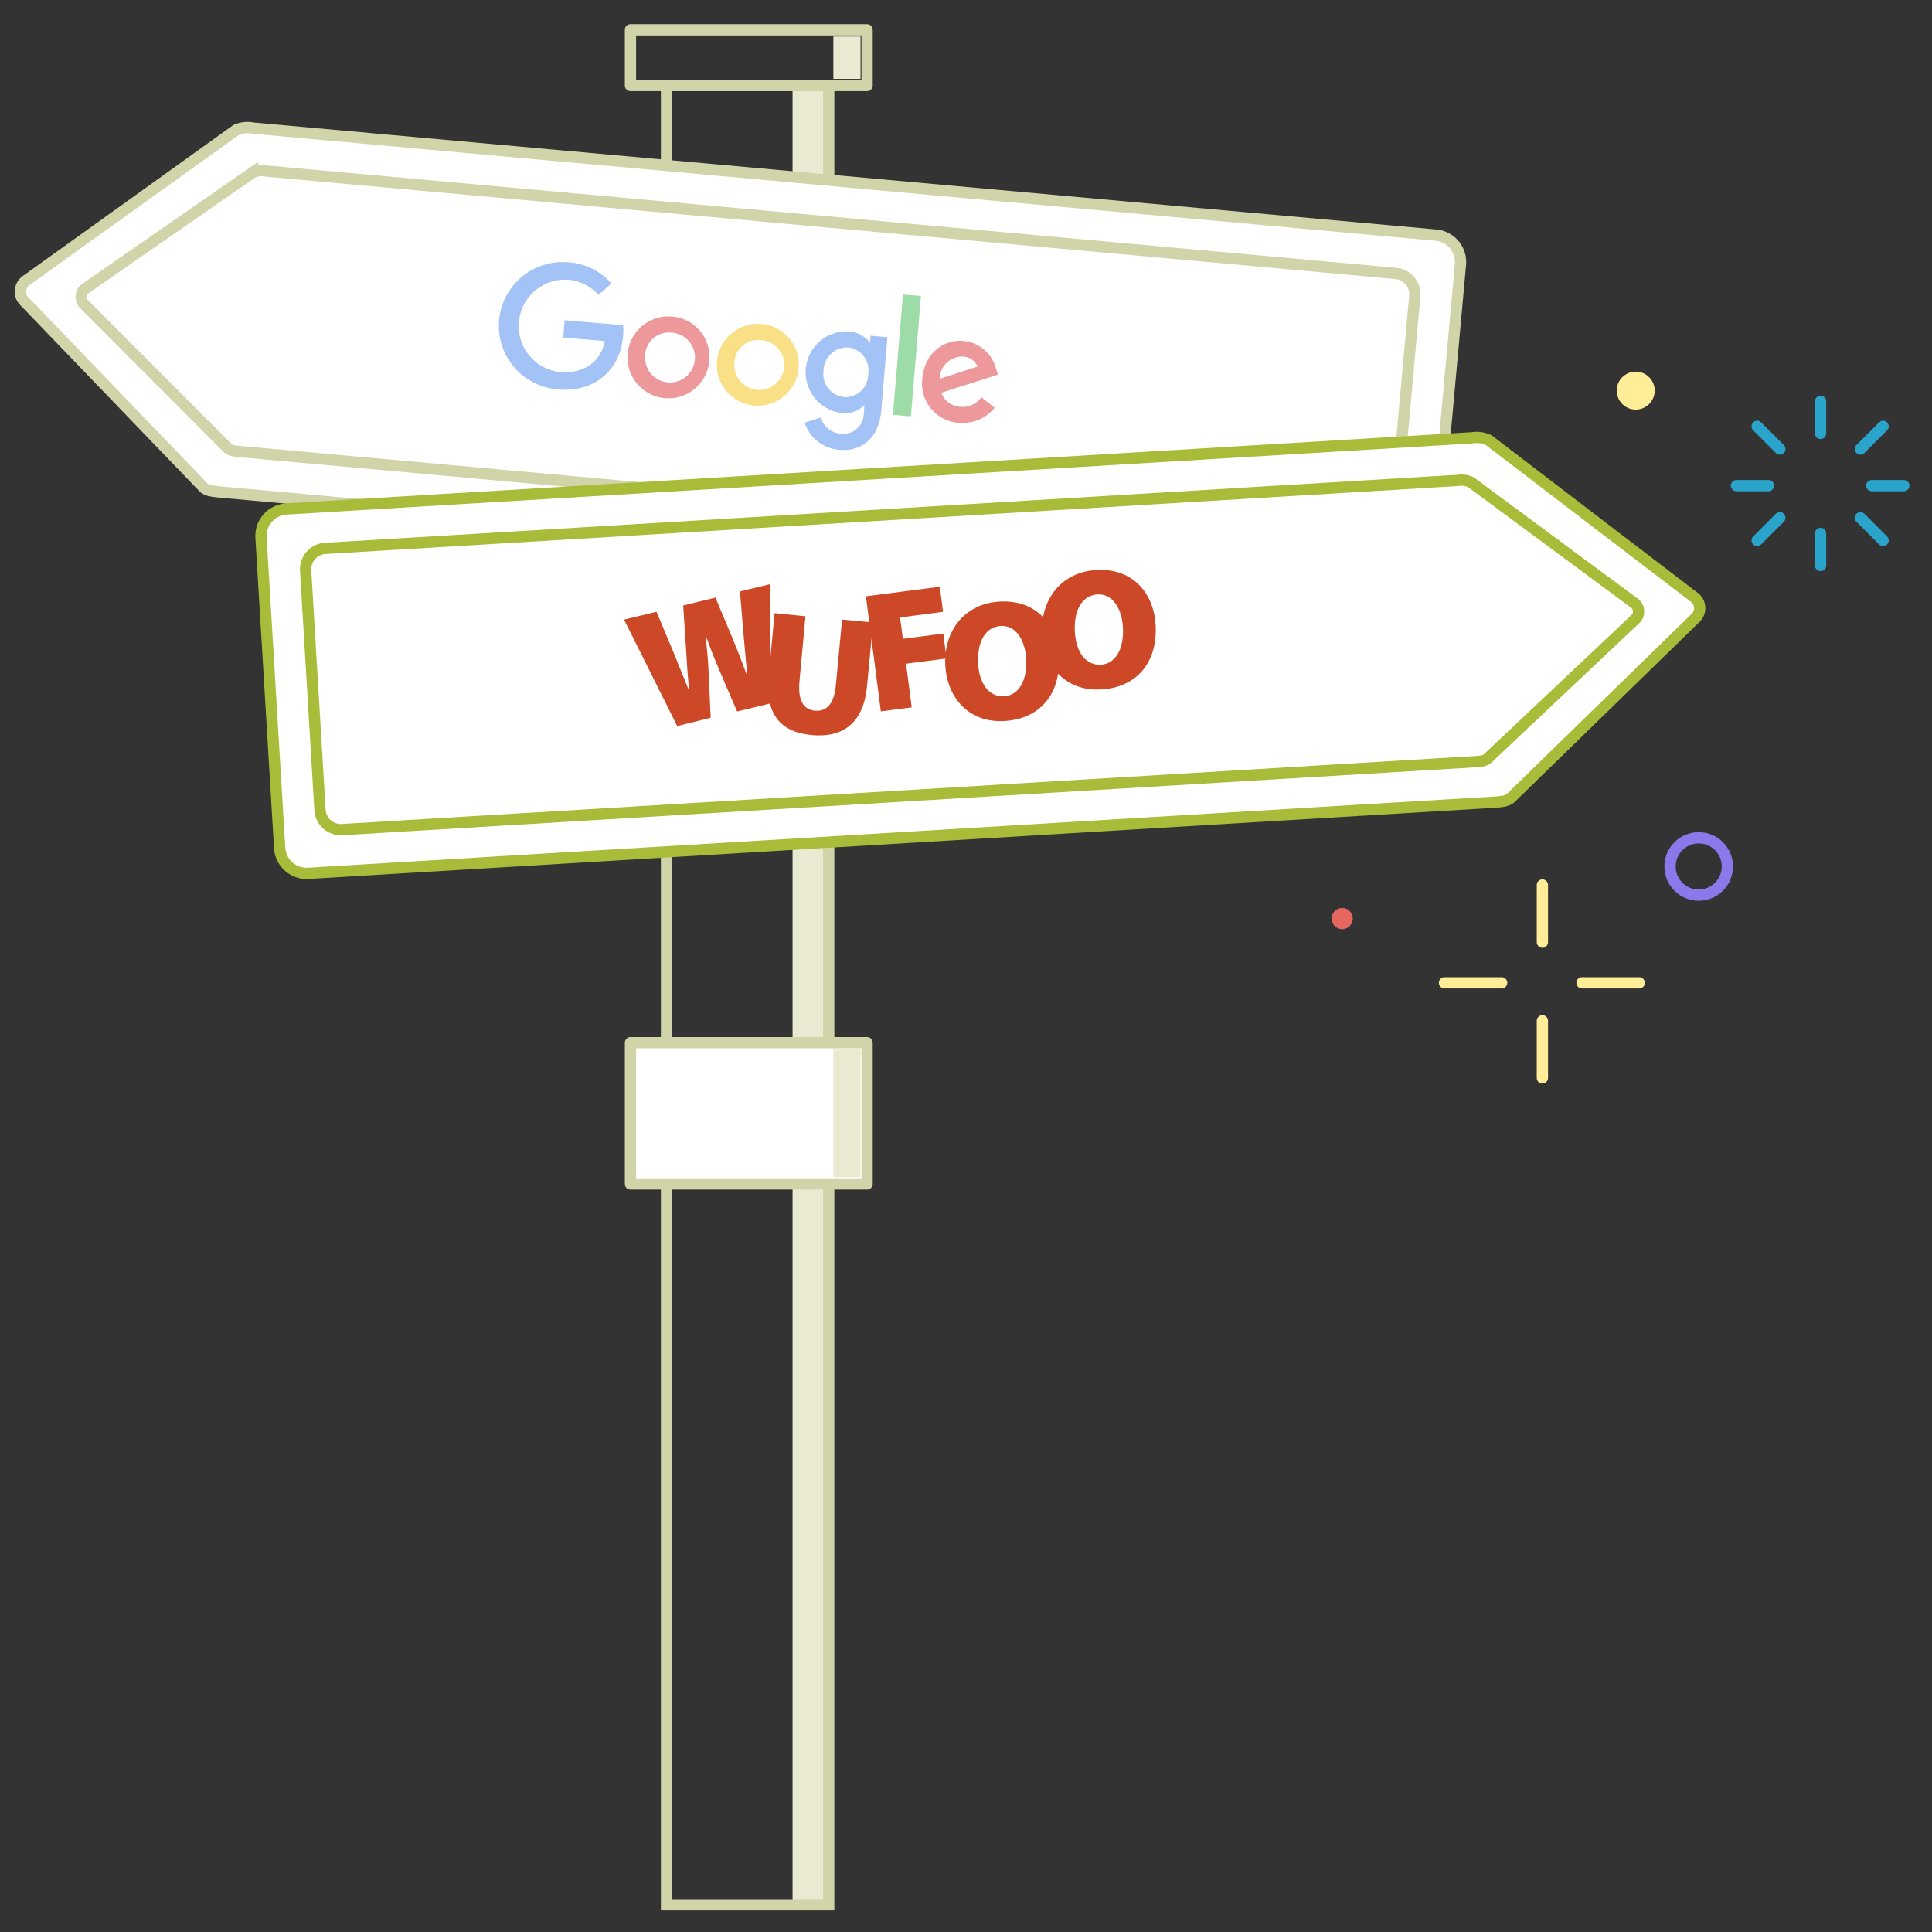 <svg id="Layer_1" data-name="Layer 1" xmlns="http://www.w3.org/2000/svg" viewBox="0 0 343 343"><rect x="0" y="0" width="343" height="343" fill="#333333" stroke="none"/><defs><style>.cls-1{fill:#eaead3;}.cls-11,.cls-12,.cls-2,.cls-3,.cls-4,.cls-7{fill:none;}.cls-2{stroke:#8979ea;}.cls-10,.cls-11,.cls-2,.cls-3,.cls-9{stroke-miterlimit:10;}.cls-10,.cls-11,.cls-12,.cls-2,.cls-3,.cls-4,.cls-7,.cls-8,.cls-9{stroke-width:2px;}.cls-12,.cls-3,.cls-8,.cls-9{stroke:#d1d3a9;}.cls-4{stroke:#2ba4cc;}.cls-12,.cls-4,.cls-7,.cls-8{stroke-linecap:round;stroke-linejoin:round;}.cls-5{fill:#e66760;}.cls-6{fill:#ffed97;}.cls-7{stroke:#ffed97;}.cls-10,.cls-8,.cls-9{fill:#fff;}.cls-10,.cls-11{stroke:#a9bc39;}.cls-13{fill:#cd4827;}.cls-14{opacity:0.5;}.cls-15{fill:#4885ed;}.cls-16{fill:#db3236;}.cls-17{fill:#f4c20d;}.cls-18{fill:#3cba54;}</style></defs><title>P3_SVG</title><rect class="cls-1" x="140.71" y="15.17" width="6.72" height="323"/><circle class="cls-2" cx="301.58" cy="153.83" r="5.09"/><rect class="cls-3" x="118.33" y="15.17" width="28.8" height="323"/><line class="cls-4" x1="338" y1="86.22" x2="332.3" y2="86.22"/><line class="cls-4" x1="330.29" y1="79.72" x2="334.32" y2="75.69"/><line class="cls-4" x1="315.99" y1="79.72" x2="311.96" y2="75.69"/><line class="cls-4" x1="323.22" y1="76.95" x2="323.22" y2="71.25"/><line class="cls-4" x1="330.29" y1="91.92" x2="334.32" y2="95.95"/><line class="cls-4" x1="308.28" y1="86.22" x2="313.97" y2="86.22"/><line class="cls-4" x1="315.99" y1="91.92" x2="311.96" y2="95.95"/><line class="cls-4" x1="323.22" y1="94.69" x2="323.22" y2="100.39"/><circle class="cls-5" cx="238.29" cy="163.08" r="1.88"/><circle class="cls-6" cx="290.4" cy="69.35" r="3.37"/><line class="cls-7" x1="291.02" y1="174.49" x2="280.87" y2="174.49"/><line class="cls-7" x1="266.6" y1="174.49" x2="256.45" y2="174.49"/><line class="cls-7" x1="273.83" y1="157.12" x2="273.83" y2="167.27"/><line class="cls-7" x1="273.83" y1="181.23" x2="273.83" y2="191.38"/><rect class="cls-8" x="111.93" y="185.12" width="42.01" height="25.08"/><path class="cls-9" d="M4.75,49.73L41.92,23.07a5,5,0,0,1,3-.33l210,19A4.81,4.81,0,0,1,259.28,47l-5,55a4.81,4.81,0,0,1-5.21,4.35l-210-19c-2-.18-2.4-0.35-2.93-0.81L4.41,53.57A2.42,2.42,0,0,1,4.75,49.73Z"/><path class="cls-3" d="M15.31,51.12l29.54-20.5a3.89,3.89,0,0,1,2.34-.26L247.82,48.54a3.72,3.72,0,0,1,3.36,4L247.33,95a3.72,3.72,0,0,1-4,3.36L42.69,80.18c-1.55-.14-1.85-0.27-2.26-0.63L15,54.08A1.87,1.87,0,0,1,15.31,51.12Z"/><path class="cls-10" d="M300.66,105.94L264.32,78.16a5,5,0,0,0-3-.43L50.84,90.36a4.81,4.81,0,0,0-4.5,5.08l3.31,55.11a4.81,4.81,0,0,0,5.08,4.5l210.45-12.63c2-.12,2.41-0.28,3-0.72l32.76-31.92A2.42,2.42,0,0,0,300.66,105.94Z"/><path class="cls-11" d="M290.06,107L261.15,85.62a3.89,3.89,0,0,0-2.34-.33L57.74,97.36a3.72,3.72,0,0,0-3.48,3.92l2.55,42.53a3.72,3.72,0,0,0,3.92,3.48l201.08-12.06c1.55-.09,1.86-0.22,2.28-0.56L290.24,110A1.87,1.87,0,0,0,290.06,107Z"/><rect class="cls-12" x="111.93" y="5.29" width="42.01" height="9.89"/><rect class="cls-1" x="147.95" y="186.33" width="4.83" height="22.67"/><rect class="cls-1" x="147.95" y="6.48" width="4.83" height="7.52"/><path class="cls-13" d="M120.23,128.9L110.79,110l5.76-1.39,3,7.14c0.92,2.23,1.92,4.82,2.74,6.79h0.06c-0.25-2.33-.41-4.83-0.56-7.38l-0.5-7.67,5.73-1.39,3.11,7.42c0.91,2.2,1.67,4.18,2.49,6.38h0.06c-0.24-2.3-.46-4.76-0.67-7.19L131.37,105l5.43-1.31-0.09,21.21-5.85,1.41-3.23-7.52c-0.72-1.68-1.44-3.49-2.28-5.8h-0.06c0.25,2.45.43,4.39,0.51,6.26l0.37,8.18Z"/><path class="cls-13" d="M143,109.41L141.93,121c-0.29,3.1.6,5,2.76,5.17s3.41-1.3,3.71-4.56l1.1-11.62,5.5,0.52-1.07,11.31c-0.6,6.33-4.06,9.22-9.81,8.68s-8.29-3.88-7.66-10.48l1.06-11.16Z"/><path class="cls-13" d="M153.73,105.86l13.12-1.69,0.58,4.45-7.63,1,0.49,3.79,7.18-.93,0.57,4.42-7.18.93,1,7.75-5.48.71Z"/><path class="cls-13" d="M188,116.71c0.3,6.62-3.48,11-9.82,11.3s-10.11-4.34-10.36-10c-0.27-6,3.45-10.92,9.74-11.21C184.2,106.45,187.77,111.21,188,116.71Zm-14.36.9c0.17,3.85,2,6.15,4.62,6s4.09-2.79,3.93-6.48c-0.16-3.54-1.87-6.15-4.52-6S173.49,113.82,173.66,117.6Z"/><path class="cls-13" d="M205.18,111.11c0.3,6.62-3.48,11-9.82,11.3s-10.11-4.34-10.36-10c-0.27-6,3.45-10.92,9.74-11.21C201.35,100.85,204.93,105.61,205.18,111.11Zm-14.36.9c0.17,3.85,2,6.15,4.62,6s4.09-2.79,3.93-6.48c-0.16-3.54-1.87-6.15-4.52-6S190.64,108.22,190.82,112Z"/><g class="cls-14"><path id="path2998" class="cls-15" d="M110.59,57.72l-10.35-.86L100,59.93l7.34,0.61c-0.72,4.27-4.46,5.81-7.84,5.53a8.23,8.23,0,0,1,1.38-16.4,8,8,0,0,1,5.35,2.68l2.33-2A11,11,0,0,0,101,46.58,11.32,11.32,0,1,0,99.3,69.15c6,0.5,10.8-3.26,11.31-9.38a9.24,9.24,0,0,0,0-2.05h0Z"/><path id="path3000" class="cls-16" d="M119.25,56.2a7.27,7.27,0,1,0,6.67,7.88,7.19,7.19,0,0,0-6.67-7.88h0Zm-0.2,2.85a4.43,4.43,0,1,1-4.51,4,4.18,4.18,0,0,1,4.51-4h0Z"/><path id="path3005" class="cls-17" d="M135.1,57.52a7.27,7.27,0,1,0,6.67,7.88,7.19,7.19,0,0,0-6.67-7.88h0Zm-0.2,2.85a4.43,4.43,0,1,1-4.51,4,4.18,4.18,0,0,1,4.51-4h0Z"/><path id="path3007" class="cls-15" d="M150.64,58.83a7.28,7.28,0,0,0-1.28,14.49,4.81,4.81,0,0,0,4.12-1.43l-0.12,1.43A3.65,3.65,0,0,1,149.23,77a4,4,0,0,1-3.5-2.89l-2.88.93A7,7,0,0,0,149,79.86c3.87,0.32,7-1.87,7.46-7l1.09-13-3-.25-0.1,1.23a5.14,5.14,0,0,0-3.77-2h0Zm0,2.86a4.11,4.11,0,0,1,3.5,4.74,4.06,4.06,0,0,1-4.28,4.07,4.13,4.13,0,0,1-3.65-4.7,4.19,4.19,0,0,1,4.42-4.11h0Z"/><path id="path3011" class="cls-16" d="M171.1,60.52c-3.68-.31-7,2.36-7.36,6.68a7,7,0,0,0,6.51,7.87,7.38,7.38,0,0,0,6.34-2.67l-2.37-1.88a4.07,4.07,0,0,1-3.72,1.7,3.74,3.74,0,0,1-3.37-2.49l10.06-3.22-0.41-1.22a6.59,6.59,0,0,0-5.67-4.75h0ZM171,63.31a2.9,2.9,0,0,1,2.55,1.77l-6.72,2.17A4,4,0,0,1,171,63.31h0Z"/><path id="path3015" class="cls-18" d="M158.53,73.65l3.19,0.27,1.78-21.37-3.19-.27Z"/></g></svg>
